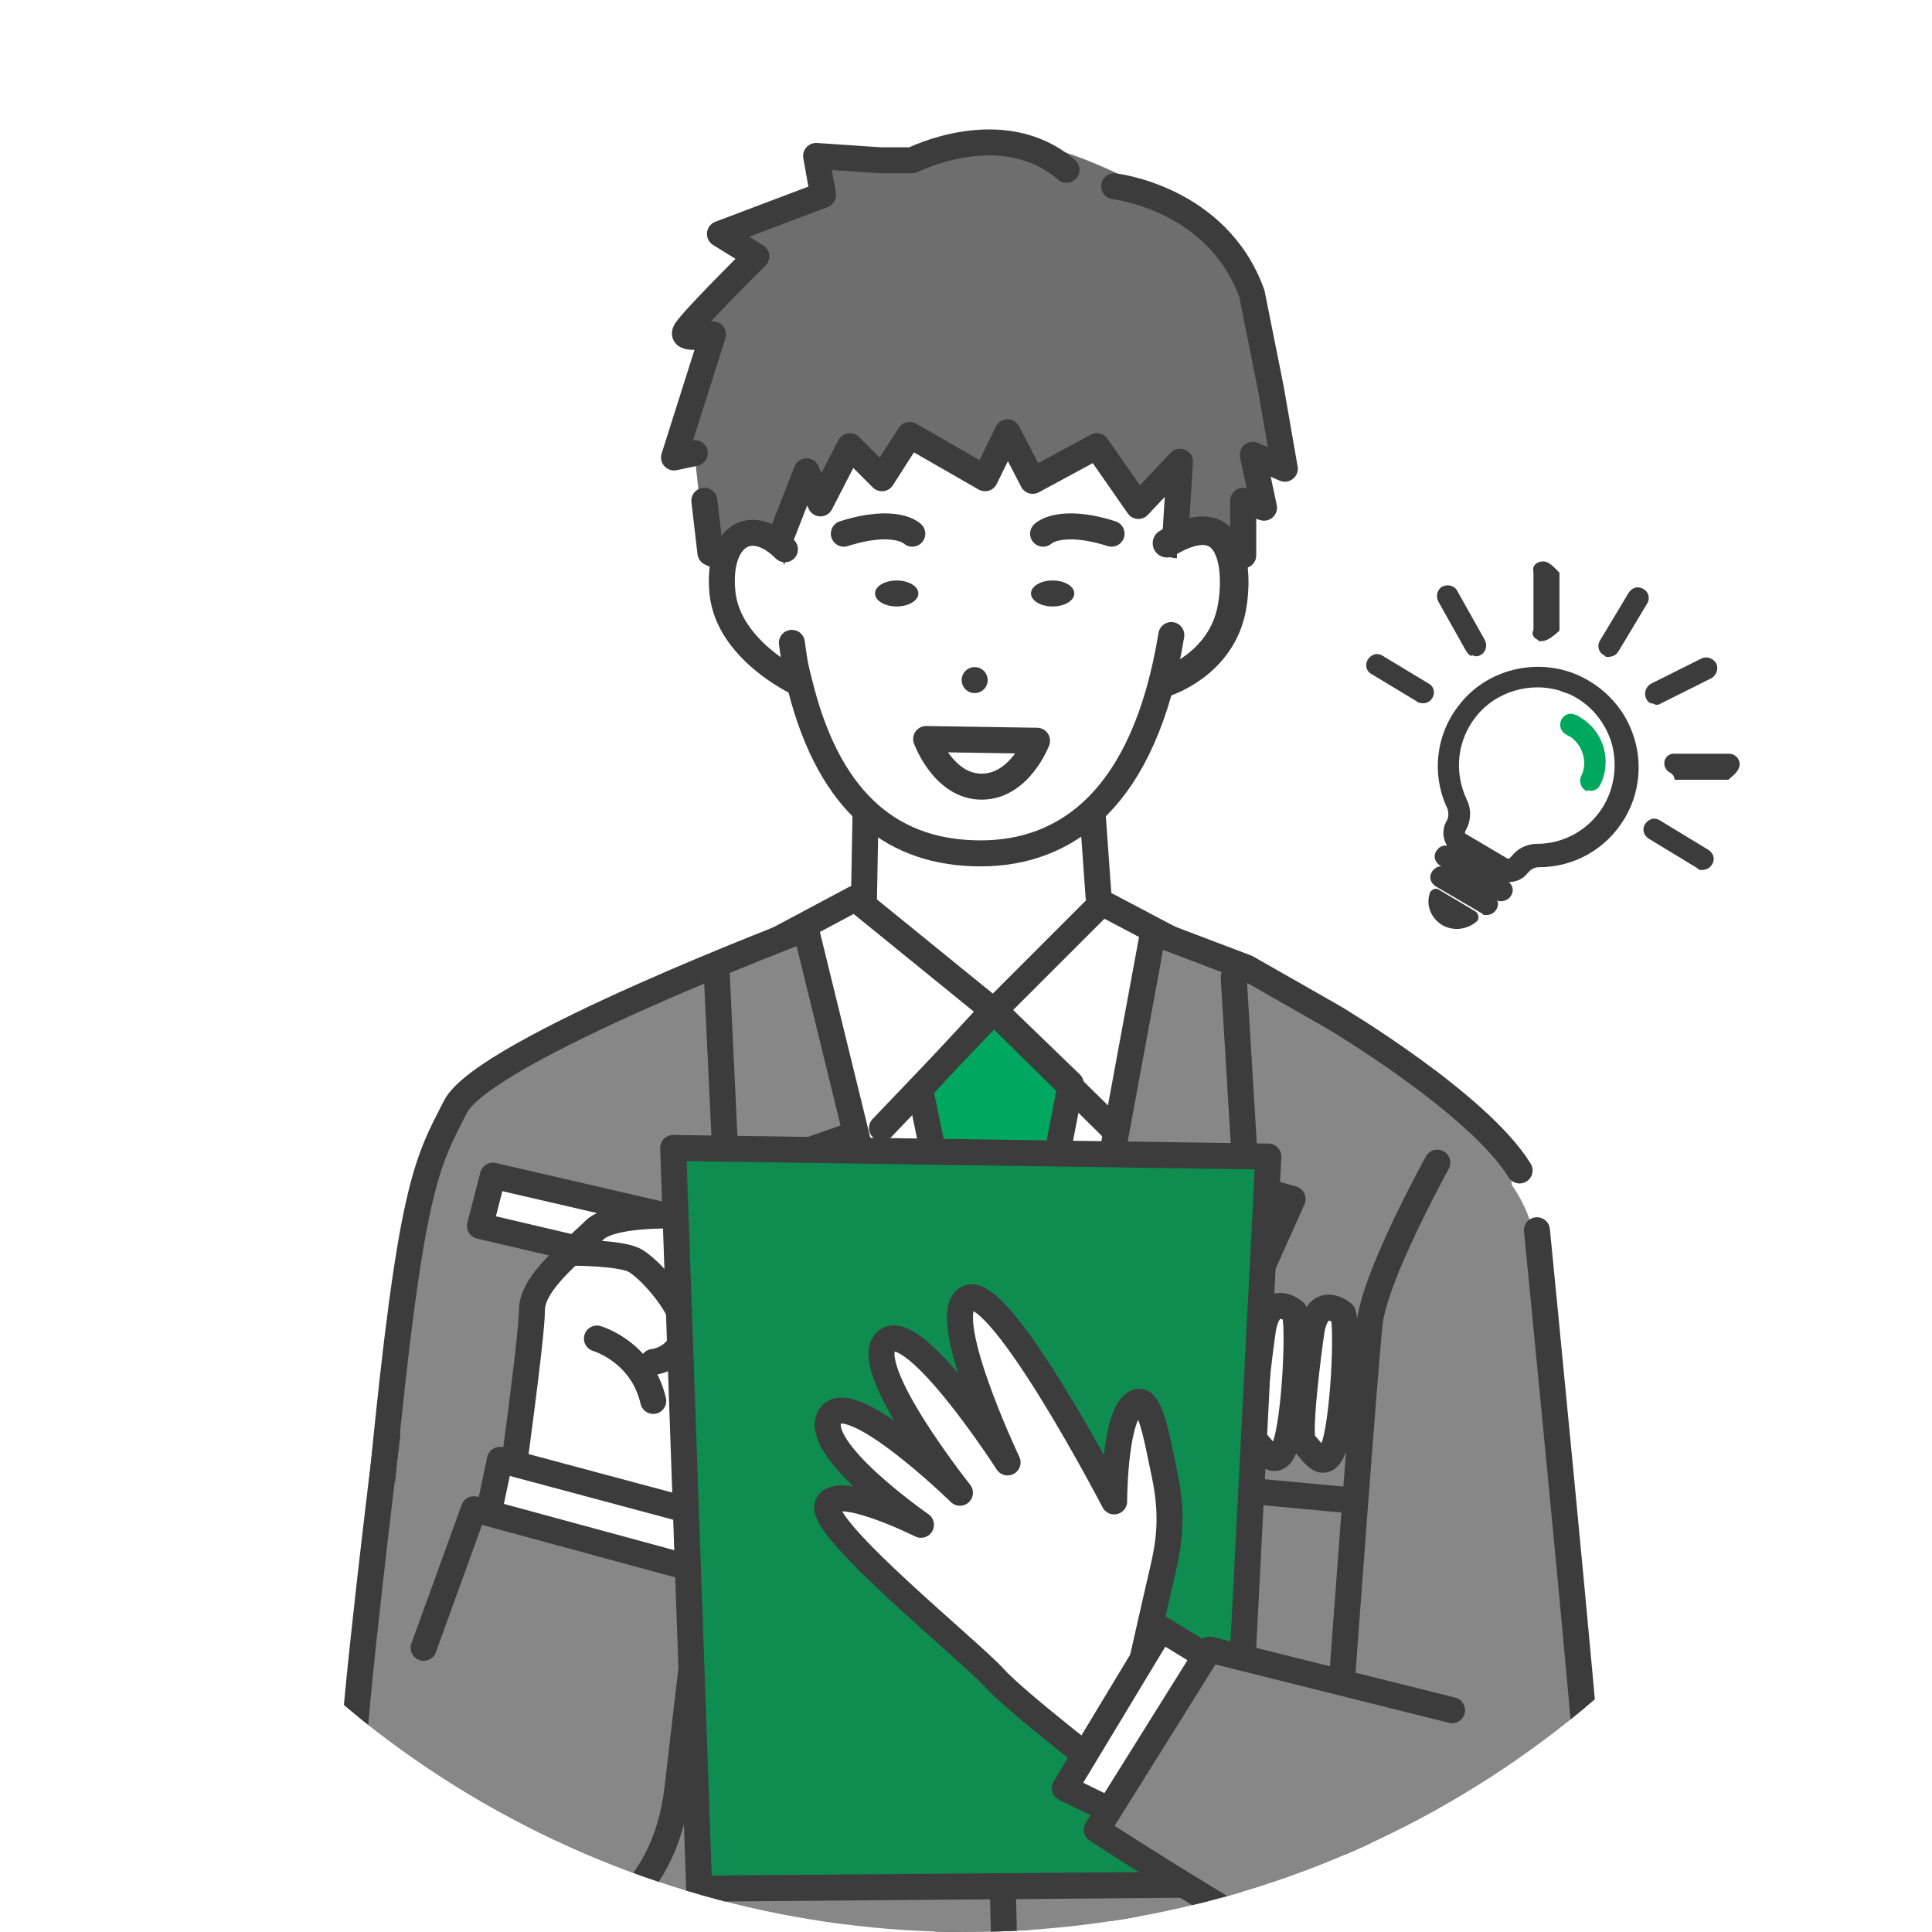 <?xml version="1.0" encoding="UTF-8"?>
<svg id="b" xmlns="http://www.w3.org/2000/svg" xmlns:xlink="http://www.w3.org/1999/xlink" version="1.1" viewBox="0 0 223 223">
  <defs>
    <style>
      .cls-1, .cls-2, .cls-3 {
        fill: none;
      }

      .cls-1, .cls-4, .cls-5, .cls-6, .cls-7 {
        stroke-width: 3px;
      }

      .cls-1, .cls-4, .cls-5, .cls-6, .cls-7, .cls-3 {
        stroke: #3c3c3c;
        stroke-linecap: round;
        stroke-linejoin: round;
      }

      .cls-8 {
        clip-path: url(#clippath);
      }

      .cls-2, .cls-9, .cls-10, .cls-11, .cls-12, .cls-13 {
        stroke-width: 0px;
      }

      .cls-4, .cls-13 {
        fill: #fff;
      }

      .cls-5 {
        fill: #0f8c50;
      }

      .cls-9 {
        fill: #6e6e6e;
      }

      .cls-10, .cls-6 {
        fill: #00a85f;
      }

      .cls-11, .cls-7 {
        fill: #878787;
      }

      .cls-3 {
        stroke-width: 3.3px;
      }

      .cls-12 {
        fill: #3c3c3c;
      }
    </style>
    <clipPath id="clippath">
      <circle class="cls-2" cx="111.5" cy="111.5" r="111.5"/>
    </clipPath>
  </defs>
  <g id="c">
    <g class="cls-8">
      <g>
        <rect class="cls-13" x="-28" y="-39" width="326" height="372"/>
        <polygon class="cls-4" points="100 88.6 99.6 110.5 113.1 124.9 124.6 119.2 129.4 112.4 126.8 103.5 125.2 81.1 100 88.6"/>
        <polygon class="cls-4" points="82.2 112.5 98.7 103.7 114.7 116.7 127.2 104.2 150.3 116.4 120.7 268.7 82.2 112.5"/>
        <polygon class="cls-6" points="109.3 140.7 106.2 164.3 114.4 213.7 126.3 176.6 120.5 141.1 109.3 140.7"/>
        <polygon class="cls-6" points="106.2 125.7 109.3 140.7 120.5 141.1 123.6 125.1 114.7 116.5 106.2 125.7"/>
        <polyline class="cls-1" points="101.8 130.2 114.7 116.7 128.8 130.6"/>
        <path class="cls-11" d="M67.3,234l-4.4,53.8s19.4.2,30.3,0c10.9-.3,20.4-10.7,23.2-22.9s1.5-55.1,1.5-55.1l-2.8-11.7-22-90.8s-34.8,15-40.4,19.9c0,0-5.2,10-8.5,44-3.4,34-4.6,36.9-2,42.1s15.5,14.5,26,10l-.8,10.8h0Z"/>
        <path class="cls-1" d="M112.9,188.4l-19.9-81.2s-37,14-40.4,20.5c-3.4,6.6-5.2,9.3-8.5,43.3"/>
        <path class="cls-1" d="M67.3,234l-4.4,53.8s19.4.2,30.3,0c10.9-.3,23.5-10.2,24.2-31.4.6-17.4.5-46.6.5-46.6"/>
        <line class="cls-1" x1="82.7" y1="111.8" x2="83.8" y2="135"/>
        <polyline class="cls-1" points="98.7 130.9 79.7 137.6 108.8 198.5"/>
        <path class="cls-11" d="M133.1,107.7l-17.6,95.3s-.4,58.2,2.2,65.6c2.6,7.5,8.1,16.4,16.3,17.9,8.2,1.5,25.8.8,25.8.8l-2.1-78.3,3.4-45.6s16.9-20.2,12.8-29.1-29.9-22.4-29.9-22.4l-10.8-4.1h0Z"/>
        <path class="cls-1" d="M161.1,148.6s-5.4,37.6-4.4,64.5,3.2,74.2,3.2,74.2c0,0-17.6.8-25.8-.8s-12.7-7.7-15.3-15.2c-2.6-7.5-3.3-68.4-3.3-68.4l17.6-95.3,10.8,4.1,10,5.7s16.7,9.9,21.5,17.7"/>
        <line class="cls-1" x1="142.4" y1="112.8" x2="143.7" y2="134.3"/>
        <polyline class="cls-7" points="135.7 171.3 157.3 173.3 157.7 164.3 141.4 162.3"/>
        <path class="cls-4" d="M149.4,151.4s-2.8-2.4-3.6,1.9c-.3,1.9-1.7,12.6-.9,13.1s2.2,3.6,3.4.6,1.7-14.4,1.1-15.6Z"/>
        <path class="cls-4" d="M155,151.6s-2.8-2.4-3.6,1.9c-.3,1.9-1.7,12.6-.9,13.1s2.2,3.6,3.4.6,1.7-14.4,1.1-15.6Z"/>
        <polyline class="cls-1" points="132.5 133.6 149.2 138.4 121.2 200.8"/>
        <path class="cls-13" d="M136.1,59.9c0,27.6-9.7,38.6-22.9,38.6s-22.9-12-22.9-38.6,10.2-36.1,22.9-36.1,22.9,15,22.9,36.1Z"/>
        <path class="cls-4" d="M106.9,85.3s2,5.5,6.4,5.5,6.4-5.3,6.4-5.3l-12.8-.2h0Z"/>
        <path class="cls-9" d="M101.5,18l-7.4-.5.8,4.5-11.9,4.5,4.2,2.6s-7.7,7.7-8.2,8.7c-.5,1.1,3.2.3,3.2.3l-4.5,14.2,2.4-.5,1.3,11.9,6.3,2.9,4.8-12.3,1.6,3.7,3.4-6.6,3.7,3.7,3.2-5,8.7,5,2.6-5.3,2.9,5.6,7.4-4,4.8,6.9,5.8-5.3-1.1,8.2,7.4,2.8v-6.3l2.4.8-1.3-6.1,3.7,1.6-1.6-9.2-2.2-11s1.1-2.9-5.3-7.9c-6.3-5-14.8-8.5-20.1-9.5-5.3-1.1-13.3,1.8-13.3,1.8h-3.7,0Z"/>
        <path class="cls-1" d="M80.2,52.3l-2.4.5,4.5-14.2s-3.7.8-3.2-.3c.5-1.1,8.2-8.7,8.2-8.7l-4.2-2.6,11.9-4.5-.8-4.5,7.4.5h3.7s10.4-5.3,17.8,1.1"/>
        <path class="cls-1" d="M128.6,21.5s11.9,1.3,15.9,12.4l2.2,11,1.6,9.2-3.7-1.6,1.3,6.1-2.4-.8v6.3l-7.9-1.2.6-9.6-4.8,5.1-4.8-6.9-7.4,4-2.9-5.6-2.6,5.3-8.7-5-3.2,5-3.7-3.7-3.4,6.6-1.6-3.7-4.8,12.3-6.3-2.9-.7-6"/>
        <path class="cls-13" d="M135.3,77.3s5.6-2.5,6.9-6,0-12-6.2-10.8"/>
        <path class="cls-13" d="M93.4,78.4s-9.2-3.4-10-9.9,2.8-9.1,6.2-7.3"/>
        <path class="cls-1" d="M135.2,73.3c-3.1,19-12.2,25.2-22,25.2s-17.3-5.4-20.8-19.2c-.6-2.4-.6-2.2-1-5.1"/>
        <path class="cls-3" d="M134.4,78.8s6.6-2,7.8-8.7c.7-3.8.5-12.2-7.5-7.4"/>
        <path class="cls-1" d="M91.9,78.7s-7.8-3.7-8.5-10.2,3.2-9.1,7.2-5.1"/>
        <circle class="cls-12" cx="112.5" cy="78.5" r="1.5"/>
        <ellipse class="cls-12" cx="103.5" cy="68.5" rx="2.5" ry="1.5"/>
        <path class="cls-1" d="M105.3,61.6s-1.9-1.9-7.9,0"/>
        <ellipse class="cls-12" cx="121.5" cy="68.5" rx="2.5" ry="1.5"/>
        <path class="cls-1" d="M120.4,61.6s1.9-1.9,7.9,0"/>
        <polyline class="cls-7" points="68.5 242.5 68.5 252.5 99.8 251.6 98.9 241.5 74.5 241.5"/>
        <polyline class="cls-7" points="132.2 242.3 132.7 250.1 158 252.9"/>
        <line class="cls-1" x1="137.9" y1="240.2" x2="156.1" y2="242.4"/>
        <polygon class="cls-4" points="55.4 141.5 56.9 135.7 90.6 143.5 94.3 149.3 90.4 149.7 55.4 141.5"/>
        <path class="cls-4" d="M58.9,172.2s2.5-17.8,2.5-21,4.8-6.8,7.2-9.2,13.2-1.8,16.2-1,2.8,18.8,2.8,18.8l-10.5,17.5-18.2-5Z"/>
        <path class="cls-4" d="M75.4,157.2s2.5-.2,3.5-2.8-4-8.2-5.8-9-6.8-.8-6.8-.8"/>
        <path class="cls-4" d="M68.9,154.5s5.2,1.5,6.5,7.2"/>
        <polygon class="cls-4" points="55.7 178 57.7 168.5 82.7 175.2 81.4 185 55.7 178"/>
        <path class="cls-7" d="M44.7,165.7s-4.2,33.7-4,39c.5,17.7,12.3,18.7,20,19.2,6.5.5,16-4.4,17.5-17.5,2.2-19.2,3-25,3-25l-26.5-7.2-5.8,16"/>
        <polygon class="cls-5" points="77.7 132.5 146.4 133.5 142.1 217.5 80.7 218 77.7 132.5"/>
        <path class="cls-4" d="M131.2,194.5s2.2-9.8,3-13.2,1.2-6.5.2-11.2-1.8-10-3.8-7.8-2,11-2,11c0,0-13-25-16.8-23.5s4.5,19,4.5,19c0,0-10.8-16.8-14-14s8.5,17.5,8.5,17.5c0,0-12.8-12.5-15-8.8s10.5,12.5,10.5,12.5c0,0-10-5-10.8-2.2s16.5,16.8,19.2,19.8,14.2,11.8,14.2,11.8"/>
        <polygon class="cls-4" points="134 188 122.9 206.4 132.3 211 142 192.9 134 188"/>
        <path class="cls-11" d="M160.4,132.5s15.2-5,17.5,14.2,5.8,56.5,6,61.8-8.2,27.5-26,21.2-30.5-17.8-30.5-17.8l12.2-21.5,15.8,3.8,5-61.8h0Z"/>
        <path class="cls-1" d="M177.4,142s5.7,57.8,6,64.2c1,19-13,25.5-20,25s-36.8-20-36.8-20l13-20.8,28,7"/>
        <path class="cls-1" d="M165.9,134.2s-7.2,13-7.8,18.5-3.2,41.2-3.2,41.2"/>
        <path class="cls-12" d="M185.3,75.7c0,0-.2,0-.2-.1-.6-.3-.8-1.1-.4-1.7l3.3-5.5c.4-.6,1.1-.8,1.7-.4.6.3.8,1.1.4,1.7l-3.3,5.5c-.3.5-.9.7-1.5.6h0Z"/>
        <path class="cls-12" d="M177.6,73.9c-.5-.2-.9-.6-.6-1.2v-6.7c-.2-.7.4-1.2,1.1-1.2.7,0,1.2.6,1.9,1.3v6.7c-.8.7-1.4,1.2-2.1,1.2-.1,0-.3,0-.4,0h0Z"/>
        <path class="cls-12" d="M169.9,75.7c-.3,0-.5-.3-.7-.6l-3.2-5.7c-.3-.6-.1-1.4.5-1.7.6-.3,1.4-.1,1.7.5l3.2,5.7c.3.6.1,1.4-.5,1.7-.3.2-.7.2-1,0h0Z"/>
        <path class="cls-12" d="M163.8,81.1c0,0-.2,0-.2-.1l-5.3-3.2c-.6-.3-.8-1.1-.4-1.7s1.1-.8,1.7-.4l5.3,3.2c.6.3.8,1.1.4,1.7-.3.5-.9.7-1.5.5Z"/>
        <path class="cls-12" d="M190.7,81.2c-.3,0-.6-.3-.7-.6-.3-.6,0-1.4.6-1.7l5.8-2.9c.6-.3,1.4,0,1.7.6.3.6,0,1.4-.6,1.7l-5.8,2.9c-.3.2-.6.2-.9,0h0Z"/>
        <path class="cls-12" d="M193,89.3c-.5-.2-.9-.6-.9-1.2,0-.7.6-1.2,1.3-1.1h6.2c.7,0,1.2.6,1.2,1.2,0,.7-.6,1.2-1.3,1.8h-6.2c-.1-.6-.3-.6-.4-.7h0Z"/>
        <path class="cls-12" d="M196.1,100.3c0,0-.2,0-.2-.1l-5.6-3.4c-.6-.4-.8-1.1-.4-1.7.4-.6,1.1-.8,1.7-.4l5.6,3.4c.6.4.8,1.1.4,1.7-.3.5-.9.7-1.5.6h0Z"/>
        <path class="cls-13" d="M186.3,93.7c3.1-5.2,1.1-12.1-4.6-14.7-4.3-1.9-9.5-.7-12.4,3.1-2.5,3.3-2.8,7.4-1.2,10.7.3.6.4,1.4,0,2.1l-.3.6c-.3.7,0,1.4.6,1.8l4.9,2.9c.6.4,1.4.2,1.9-.3l.3-.3c.5-.6,1.2-.9,1.9-.9,3.5,0,6.9-1.8,8.8-5h0Z"/>
        <path class="cls-12" d="M173.3,101.6c-.2,0-.4-.1-.5-.2l-4.9-2.9c-1.1-.7-1.6-2.1-1.1-3.4l.3-.6c.1-.3.1-.7,0-1.1-1.9-3.9-1.4-8.6,1.3-12,3.2-4.2,9.1-5.6,13.9-3.4,3,1.4,5.3,3.9,6.3,7.1,1,3.1.6,6.6-1.1,9.4h0c-2.1,3.5-5.8,5.6-9.9,5.6-.4,0-.8.2-1,.4l-.3.3c-.7.9-1.9,1.2-2.9.9h0ZM180.3,79.8c-3.6-1.2-7.7,0-10,3-2.1,2.7-2.5,6.3-1,9.5.5,1,.5,2.1.1,3.1l-.3.6c0,0,0,.2,0,.2l4.9,2.9c0,0,.2,0,.2,0l.3-.3c.7-.9,1.8-1.4,2.9-1.4,3.2,0,6.1-1.7,7.7-4.4h0c1.3-2.2,1.6-4.9.9-7.3-.8-2.5-2.5-4.5-4.9-5.6-.3-.1-.6-.2-.9-.3h0ZM186.3,93.7h0Z"/>
        <path class="cls-12" d="M172.9,103.9c0,0-.2,0-.2-.1l-6.5-3.9c-.6-.4-.8-1.1-.4-1.7.4-.6,1.1-.8,1.7-.4l6.5,3.9c.6.4.8,1.1.4,1.7-.3.5-.9.7-1.5.6h0Z"/>
        <path class="cls-12" d="M171.2,105.5c0,0-.2,0-.2-.1l-5.3-3.1c-.6-.4-.8-1.1-.4-1.7.4-.6,1.1-.8,1.7-.4l5.3,3.1c.6.4.8,1.1.4,1.7-.3.5-.9.7-1.5.6h0Z"/>
        <path class="cls-12" d="M170.3,105.2c.4.3.5.9.1,1.2-1.1.9-2.6,1.1-3.9.4-1.3-.8-1.9-2.2-1.5-3.6.1-.5.7-.8,1.1-.5l4.2,2.5h0Z"/>
        <path class="cls-10" d="M183.3,91.3c0,0-.1,0-.2,0-.6-.3-.9-1.1-.6-1.7.8-1.6.2-3.6-1.3-4.6-.1,0-.2-.1-.4-.2-.6-.3-.9-1-.6-1.7.3-.6,1-.9,1.6-.6.2,0,.4.2.6.3,2.7,1.6,3.7,5,2.3,7.8-.3.6-.9.8-1.5.6h0Z"/>
      </g>
    </g>
  </g>
</svg>